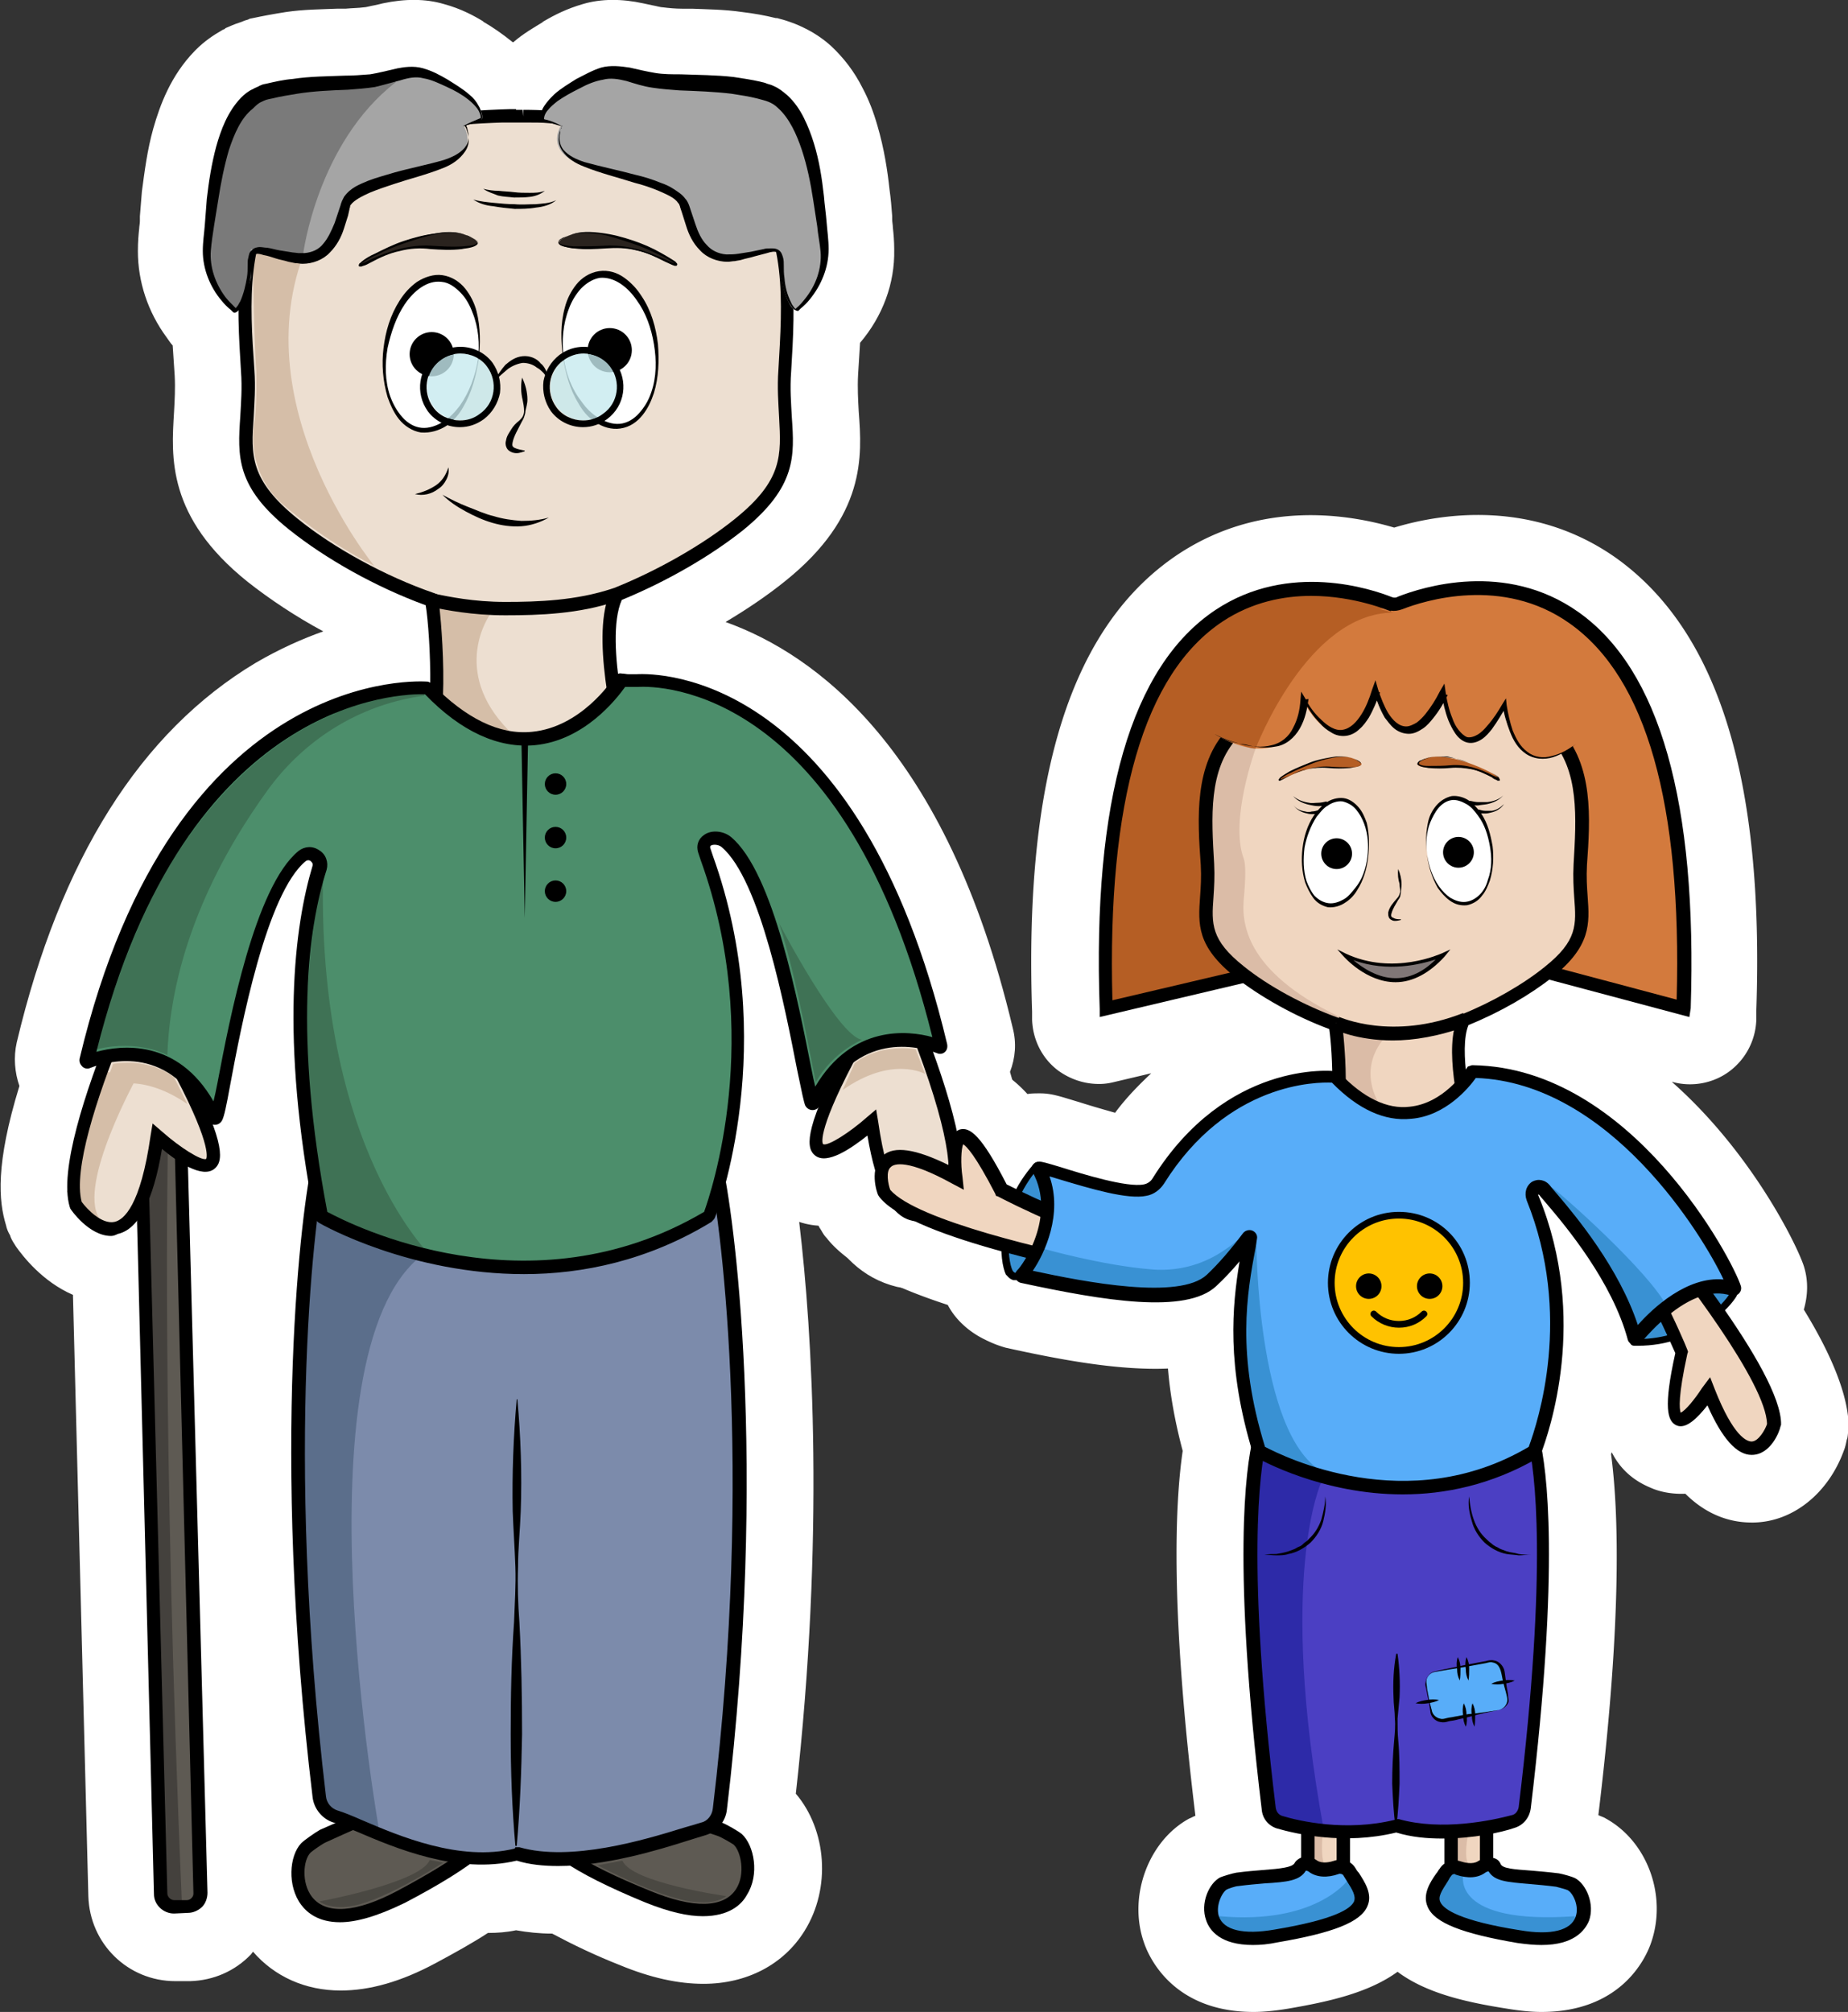<?xml version="1.0" encoding="UTF-8"?> <svg xmlns="http://www.w3.org/2000/svg" viewBox="0 0 276.1 300.5" style="enable-background:new 0 0 276.1 300.5" xml:space="preserve"><rect x="0" y="0" width="276.1" height="300.5" fill="#333333" stroke="none"/><style>.st0{fill:#fff}.st1{fill:#5e5a53}.st3{fill:#eddfd1}.st4{fill:#d5bea8}.st5{fill:#e7d4bf}.st6{fill:#2a231e}.st7{fill:#4a4842}.st11{fill:#3f7255}.st15{fill:#a5a5a5}.st17{opacity:.8;fill:#c7eaef}.st18{fill:#f0d6c0}.st19{fill:#dbbca7}.st20{fill:#58adf9}.st21{fill:#3991d3}.st25{fill:#d37a3d}.st26{fill:#b55e24}.st28{fill:#d599d5}</style><g id="Illu"><path class="st0" d="M269.5 195.6c.6-2.1.7-4.3 0-6.5-1-3.1-7.8-17-19.7-27.5h.1c2.9.8 6.1.2 8.5-1.6a10 10 0 0 0 4-7.7V151c1.2-34.7-5.7-56.8-21-67.7-12.5-8.8-26.2-6.6-33.1-4.5-6.8-2-19.9-4.2-32.3 4-15.9 10.6-23 32.9-21.8 68.3v1.2c.1 3 1.5 5.8 3.9 7.6 1.8 1.3 3.9 2 6.1 2 .8 0 1.5-.1 2.3-.3l5.5-1.3c-1.8 1.7-3.7 3.6-5.4 5.9-1.4-.4-3.2-.9-5.4-1.6-2.7-.8-4-1.3-5.8-1.3-.7 0-1.3 0-1.9.1-3.2-3.5-7.4-6-13.1-4.3-1.2.4-3 1.1-4.6 2.7-4.1-.4-7.7.7-10.5 3.2-4.5 3.9-5.9 10.5-3.5 16.9.2.5.4.9.6 1.4l.2.3c.3.5.5.9.9 1.3 3.2 4.1 10.1 7.4 18.1 10 1.2 2.3 3.3 4.1 5.6 5.2 1 .5 2 .9 3.1 1.2 8.6 1.9 17 3.4 24.2 3.1.3 3.7 1 7.8 2.2 12.3-1.2 8.2-1.8 24.2 1.9 54.5-.3.1-.6.3-.9.4-6.1 3.3-9.2 11.6-6.8 18.5.8 2.4 4.5 10.4 16.4 10.4 1.6 0 3.4-.2 5.2-.5 5.8-1 11.9-2.3 16.3-5.5 4.4 3.3 10.6 4.6 16.3 5.5 1.8.3 3.6.5 5.2.5 11.9 0 15.6-8 16.4-10.4 2.4-7-.6-15.1-6.8-18.5-.3-.2-.7-.3-1.1-.5 3.6-29.6 3-45.7 1.9-53.9 0-.1.1-.2.1-.3 1.1 2.2 2.9 4.1 5.8 5.3 1.1.5 2.9 1 5.2.9 2.4 2.4 5.7 4.3 9.9 4.3h.3c5.9-.1 11.2-4.4 13.5-10.8.2-.5.3-1 .4-1.5l.1-.3c.1-.5.1-1 .2-1.6 0-4.8-2.7-11.1-6.7-17.6z"></path><path id="weiße_Konutr" class="st0" d="M150.9 160.1c.8-2.1 1-4.3.4-6.6-9.9-41.7-29.5-55.8-42.9-60.6 3.2-1.9 6.3-4 8.9-6.1 12.1-9.7 11.5-18.7 11-25.3-.1-1.8-.2-3.6-.1-5.5.1-1.5.2-3.1.3-4.8 3.4-4 5.2-8.9 5.1-13.9v-.1c0-1.2-.1-2.3-.2-3.2 0-.4-.1-.8-.1-1.2v-.5c-.1-1.3-.2-2.6-.4-4-.3-2.8-.8-6.1-1.8-9.5-.6-2.1-1.3-3.9-2.2-5.6-1.3-2.6-2.9-4.6-4.7-6.3-1.2-1.1-2.7-2.1-4.2-2.8-.8-.4-1.6-.7-2.5-1-.6-.2-1.1-.3-1.4-.4h-.2c-1.6-.4-3.3-.7-5-.9-2.7-.4-5.3-.4-7.5-.5h-1.5c-1 0-2-.1-2.8-.2-.4 0-1-.2-1.6-.3-.5-.1-.9-.2-1.4-.3-3.2-.7-6.3-.7-9 .1-2.4.7-4.2 1.6-5.9 2.6 0 0-.1 0-.1.1-1.3.8-2.9 1.7-4.4 3h-.1C75 5 73.5 4 72.3 3.3c0 0-.1 0-.1-.1-1.3-.8-3.3-1.9-5.9-2.6-2.7-.8-5.8-.8-9.1-.1-.4.1-.8.2-1.3.3-.6.1-1.2.3-1.6.3-.7.1-1.6.1-2.7.2h-1.3c-2.3.1-4.9.1-7.6.5-1.9.3-3.5.6-4.9.9l-.5.1c-.3.2-.6.2-.8.3l-.5.2c-1 .3-1.8.7-2.3.9l-.1.1c-.1.1-.3.1-.4.2-1.4.8-2.7 1.7-3.9 2.9l-.2.2c-3.6 3.7-5.2 8.1-6.2 11.6-.9 3.2-1.3 6.4-1.7 9.4-.1 1.2-.2 2.5-.3 3.7v.7c0 .4-.1.8-.1 1.1-.1.9-.2 2-.2 3.4 0 4.6 1.5 9.1 4.3 12.9.3.4.6.9.9 1.2.1 1.6.2 3.1.3 4.5.1 1.9 0 3.7-.1 5.5-.4 6.6-1.1 15.6 11 25.3 3.3 2.6 7.2 5.2 11.3 7.4-3.1 1.1-6.5 2.6-10.1 4.7C21 109.3 9 128.3 2.5 155.7c-.5 2.2-.3 4.5.4 6.5-3.6 11.7-3.1 17.2-2 20.8.1.5.3 1 .6 1.5l.1.3c.2.5.5.9.8 1.4 1 1.4 3.9 5.2 8.5 7.2l2.3 89.8c.2 7.1 5.9 12.7 13 12.7H28.4c3.5-.1 6.7-1.5 9.1-4 .1-.1.2-.3.3-.4 3.2 3.7 7.8 5.8 13.1 5.8 4.3 0 9-1.3 14.2-4.1 2.8-1.5 5.5-3 7.8-4.5 1.4 0 2.8-.1 4.2-.4 1.7.3 3.5.5 5.4.5 3 1.6 6.3 3.2 10.1 4.7 4.6 1.9 8.7 2.8 12.5 2.8 6.5 0 12-2.9 15.1-7.9 4-6.4 3.3-15.1-1.3-20.5 4.3-38.2 2.5-68.8.5-85.4 1.2.4 2.4.6 3.9.6 2.1 4.1 5.4 7.8 10.7 9.1 1.1.2 2.1.4 3.2.4 8 0 13-6.4 14.4-8.4l.1-.1c.6-.9 1.1-1.9 1.4-2.9v-.1c.8-3.8 1.3-9.3-2.2-21z"></path><path class="st1" d="M28 284.8h-1.9c-1.1 0-2-.8-2.1-1.9l-2.8-111.5c0-1.1.8-2 1.9-2.1H25c1.1 0 2 .8 2.1 1.9L30 282.7c0 1.1-.9 2-2 2.1z"></path><path d="M25.1 170.3s-1 43 2.1 114.5l-2.2.2-1.7-9.3-2.1-97.7 2-7.7h1.9z" style="fill:#44413d"></path><path d="M26 285.8c-1.6 0-3-1.3-3-2.9l-2.8-111.5c0-1.7 1.3-3 2.9-3.1H25c.8 0 1.6.3 2.1.8.6.6.9 1.3.9 2.1l3 111.5c0 .8-.3 1.6-.8 2.1s-1.3.9-2.1.9l-2.1.1c.1 0 .1 0 0 0zm-.9-115.5h-2c-.6 0-1 .5-1 1L25 282.8c0 .5.5 1 1 1h1.9c.3 0 .5-.1.7-.3.2-.2.3-.4.3-.7l-2.8-111.5c0-.3-.1-.5-.3-.7-.2-.2-.4-.3-.7-.3z"></path><path class="st3" d="M126.6 130.5s18.8 36.9 15.8 47.4c0 0-8.8 12.9-12.2-10.2 0 0-16.1 14.4-3.6-9.3 0 0-3.8-22.8-8.4-27.2-4.6-4.5 8.4-.7 8.4-.7z"></path><path d="M137.1 182.4c-.3 0-.6 0-.9-.1-3.1-.7-5.3-4.9-6.6-12.7-2.4 1.9-6 4.4-7.8 3-1.3-1-1.8-3.5 3.8-14.4-1.1-6.5-4.5-22.9-8-26.3-.5-.5-1.8-1.7-1.1-2.9.3-.5 1.2-2.1 10.4.6l.4.1.2.4c.8 1.5 19 37.3 15.9 48.1v.2l-.1.1c-.2.1-2.9 3.9-6.2 3.9zm-6.2-16.7.3 1.8c1.5 10.5 4 12.5 5.4 12.9 1.9.4 4.1-1.9 4.9-3 .8-2.9.1-10-6.8-26.8-3.8-9.2-7.9-17.4-8.8-19.3-3.1-.9-6.1-1.4-7.4-1.4.1.1.2.3.4.4 4.8 4.6 8.5 26.8 8.7 27.8l.1.3-.2.3c-5.6 10.7-4.6 12.2-4.5 12.2.7.3 3.9-1.7 6.6-4.1l1.3-1.1z"></path><path class="st3" d="M27.1 132.6S8.3 169.5 11.3 180c0 0 8.8 12.9 12.2-10.2 0 0 16.1 14.4 3.6-9.3 0 0 3.8-22.8 8.4-27.2 4.6-4.5-8.4-.7-8.4-.7z"></path><path class="st4" d="M20.5 160.8s-8.9 16-5.7 21.1l-1.7-.1L10 178l4.5-18.1 6 .9z"></path><path d="M16.6 184.6c-3.3 0-6-3.9-6.1-4.1l-.1-.3c-3.1-10.7 15.1-46.6 15.9-48.1l.2-.4.4-.1c9.2-2.7 10.1-1.1 10.4-.6.7 1.2-.6 2.5-1.1 2.9-3.5 3.4-6.9 19.8-8 26.3 5.7 10.9 5.1 13.4 3.8 14.4-1.8 1.4-5.4-1-7.8-3-1.3 7.8-3.5 12-6.6 12.7-.4.2-.7.3-1 .3zm-4.4-5.1c.8 1.1 3 3.4 4.9 3 1.4-.3 3.9-2.4 5.4-12.9l.3-1.8 1.4 1.2c2.7 2.4 5.9 4.4 6.6 4.1 0 0 1.1-1.5-4.5-12.2l-.2-.3.1-.3c.2-.9 3.9-23.2 8.7-27.8l.4-.4c-1.3-.1-4.3.5-7.4 1.4-2.1 3.9-18.2 36.4-15.7 46z"></path><g id="Beine_1_"><path class="st5" d="M96.1 259v11.6s-3.3 8.8-7.7 2v-17.4l7.7-1.8v3.4"></path><path d="M91.8 276.5c-1.6 0-3.1-1.1-4.4-3.2l-.2-.3v-18.8l10.2-2.4v5h-2.6V255l-5.1 1.2v16c.8 1.2 1.6 1.8 2.2 1.7 1.1-.1 2.3-2.1 2.9-3.6V259h2.6v11.8l-.1.2c-.2.5-2 5.1-5.1 5.4-.2.1-.3.1-.4.1z"></path><g><path class="st5" d="M57.6 259.2v11.6s3.3 8.8 7.7 2v-17.4l-7.7-1.8v3.4"></path><path d="M61.9 276.7h-.4c-3.2-.4-4.9-4.9-5.1-5.4l-.1-.2v-11.8h2.6v11.3c.6 1.4 1.8 3.4 2.9 3.6.6.1 1.4-.5 2.2-1.7v-16l-5.1-1.2v1.8h-2.6v-5l10.2 2.4v18.8l-.2.3c-1.4 2-2.9 3.1-4.4 3.1z"></path></g></g><path class="st3" d="M117.2 55.3c.6-10 1.3-20.9-5.4-28.2-4.6-4.9-13.1-8.6-28.6-9.6 0 0-2.1-.2-5-.2h-2.1c-18.8.5-28.6 4.4-33.7 9.9-6.7 7.3-6 18.2-5.4 28.2.6 10.2-3.5 14.7 6.8 23C49.2 82.8 57 87 64.4 89.7c.5 2.3 2.3 21.6-1.8 24.4 0 0 17.2 14.4 31-1.2 0 0-4.9-17.6-1.5-24.1 6.7-2.7 13.4-6.5 18.3-10.4 10.3-8.4 6.1-12.9 6.8-23.1z"></path><path class="st4" d="M37.7 34.1s.2 16.7.6 21.3c0 0 .1 4.5-.2 7.2 0 0-1.9 7.9 4.6 13.1 0 0 5.5 4.9 13.2 8.8 0 0-21.1-25.7-9.1-49.8 0 .1-5.5-1-9.1-.6zM73.2 91.8s-6 8.3 2.8 17.3l-1 1.2-8.8-4.1s-1.4-7.6-1.4-7.9c0-.3-.7-9.5-.7-9.5l9 2 .1 1z"></path><path d="M78.8 121c-9.2 0-16.7-6.2-16.8-6.3l-1-.8 1.1-.7c3.1-2.1 2.2-18.6 1.5-22.8-7.4-2.7-14.9-6.9-20.4-11.3-8-6.4-7.7-11-7.3-16.9.1-2 .3-4.2.1-6.8-.6-10-1.4-21.3 5.7-28.9 5.9-6.4 17.2-9.7 34.4-10.2h1v.1h1l.1 1v-1c2.9 0 5 .2 5.1.2l1.1.1c13.7 1.1 22.9 4.3 28.1 9.9 7 7.6 6.3 18.9 5.7 28.9-.2 2.6 0 4.8.1 6.8.4 5.8.7 10.4-7.3 16.9-4.9 3.9-11.5 7.7-18.1 10.4-2.8 6.3 1.7 22.8 1.8 23l.1.5-.4.4c-5.1 5.6-10.6 7.5-15.6 7.5zm-14.7-7.2c3.5 2.6 17 11 28.5-1.3-.8-3.1-4.5-18.1-1.3-24.3l.2-.3.3-.1c6.5-2.6 13.3-6.5 18-10.3 7.2-5.8 6.9-9.5 6.6-15.2-.1-2-.3-4.4-.1-7.1.6-10.1 1.3-20.5-5.1-27.4-5-5.3-14.1-8.4-27.9-9.3l-1.3-.1c-.9-.1-2.2-.1-3.8-.1h-3.1c-16.1.5-26.6 3.7-32 9.5-6.4 6.9-5.8 17.4-5.1 27.4.2 2.7 0 5-.1 7.1-.4 5.7-.6 9.4 6.6 15.2 5.3 4.3 13.1 8.6 20.4 11.1l.5.2.1.5c.2 1.4 2.2 19.3-1.4 24.5z"></path><g id="Augenbrauen_1_"><path class="st6" d="M85.2 35.1c-4.3 1.7.1 2.3 5.4 1.9 5.8-.5 9.8 3 10.5 2.6.9-.4-10.8-6.5-15.9-4.5z"></path><path d="M85.2 35.1c-.4.2-.7.3-1.1.5-.2.1-.3.2-.5.3-.1.1-.2.3-.1.4.6.4 1.4.4 2.2.5 1.6 0 3.1 0 4.7-.1 3.2-.2 6.3.8 9.1 2.1.4.2.7.3 1.1.5.1 0 .2 0 .3.1.1 0 .1-.1 0 .1l-.3-.3c-.6-.4-1.3-.8-2-1.1-1.4-.7-2.8-1.3-4.3-1.8s-3-1-4.5-1.3c-1.5-.2-3.1-.4-4.6.1zm0 0c1.5-.6 3.1-.5 4.7-.3s3.1.6 4.6 1.1c1.5.5 2.9 1.1 4.3 1.9.7.4 1.4.8 2 1.2.1.1.2.1.2.2l.1.1s.1.1.1.2c0 0-.1.1-.1.2H100.8c-.1 0-.2-.1-.3-.1-.4-.2-.7-.3-1.1-.5-1.4-.7-2.8-1.4-4.3-1.7-1.5-.4-3.1-.4-4.6-.3-1.6.1-3.1.2-4.7 0-.4 0-.8-.1-1.2-.2-.4-.1-.8-.2-1.1-.5-.2-.2 0-.5.1-.6.2-.1.3-.2.5-.3.4-.1.8-.3 1.1-.4z"></path><g><path class="st6" d="M69.6 35.1c4.3 1.7-.1 2.3-5.4 1.9-5.8-.5-9.8 3-10.5 2.6-.9-.4 10.8-6.5 15.9-4.5z"></path><path d="M69.6 35.1c.4.1.7.3 1.1.5.2.1.3.2.5.3.1.1.3.4.1.6-.3.3-.7.4-1.1.5-.4.1-.8.1-1.2.2-1.6.2-3.2.1-4.7 0-1.5-.2-3.1-.1-4.6.3-1.5.3-3 1-4.3 1.7-.4.2-.7.4-1.1.5-.1 0-.2.1-.3.1H53.7c-.1 0-.1-.1-.1-.2s.1-.2.1-.2c0-.1.1-.1.1-.1.1-.1.2-.1.2-.2.6-.5 1.3-.9 2-1.2 1.4-.7 2.8-1.4 4.3-1.9s3-.9 4.6-1.1c1.6-.3 3.2-.4 4.7.2zm0 0c-1.5-.5-3.1-.4-4.6-.1-1.5.3-3 .8-4.5 1.3s-2.9 1.1-4.3 1.8c-.7.3-1.4.7-2 1.1l-.3.3c-.1-.2 0 0 0-.1.1 0 .2 0 .3-.1.4-.1.7-.3 1.1-.5 2.8-1.3 5.9-2.3 9.1-2.1 1.6.1 3.1.2 4.7.1.7-.1 1.6 0 2.2-.5.1-.1.1-.3-.1-.4-.1-.1-.3-.2-.5-.3-.4-.2-.8-.3-1.1-.5z"></path></g></g><path class="st1" d="M94.9 267.4c.5 2.5 4.4 2.9 12.6 5.8.7.2 2.3 1.2 2.7 1.5 3 2.6 3.2 15.4-13.5 8.6-22.7-9.4-16.1-13.2-12.3-17 .8-.8 2-.9 2.9-.3 1.3.8 3.2 1.6 4.9.9 1-.4 2.5-.4 2.7.5z"></path><path class="st7" d="m93 277.9-3.7.7s10.3 5.5 15.2 5.5c0 0 2.4.3 4-.9 0 0-14.2-2-15.5-5.3z"></path><path d="M105 286.2c-2.2 0-5-.6-8.7-2.1-10.9-4.5-16.1-8.1-16.8-11.6-.5-2.6 1.5-4.5 3.3-6.2l.9-.9c1.1-1.1 2.8-1.3 4.1-.4 1.1.7 2.7 1.4 4.1.8.9-.3 2.1-.5 3 0 .5.3.9.7 1 1.3.3 1.2 2.2 1.9 6.5 3.3 1.6.5 3.3 1.1 5.4 1.8.8.3 2.5 1.3 3 1.7 1.9 1.7 2.7 6.1.8 9.1-.8 1.5-2.7 3.2-6.6 3.2zm-19-19.6c-.3 0-.7.1-.9.4l-.9.9c-1.5 1.5-3 2.8-2.7 4.4.5 2.7 5.7 6.1 15.6 10.1 6.5 2.7 11.1 2.6 12.9-.3 1.4-2.2.7-5.6-.4-6.6-.3-.2-1.8-1.1-2.4-1.3-2.1-.7-3.8-1.3-5.4-1.8-4.8-1.5-7.3-2.3-7.8-4.7-.2-.1-.8-.1-1.3.1-1.7.7-3.7.3-5.8-1-.4-.2-.6-.2-.9-.2z"></path><path class="st1" d="M60.2 267.3c-.3 2.5-4.1 3.3-12 6.9-.7.3-2.2 1.4-2.5 1.7-2.7 2.9-1.8 15.7 14.2 7.3 21.8-11.5 14.8-14.6 10.7-18.1-.8-.7-2-.7-2.9 0-1.2.9-3 1.9-4.8 1.4-1.1-.3-2.6-.1-2.7.8z"></path><path class="st7" d="m64.2 277.8 2 .4s-9.7 6.3-14.5 6.6c0 0-2.4.3-4-.8 0 0 15.2-2.8 16.5-6.2z"></path><path d="M50.8 287.1c-3.2 0-4.9-1.4-5.8-2.6-2.1-2.8-1.8-7.3 0-9.2.5-.5 2.1-1.6 2.8-2 2-.9 3.7-1.6 5.2-2.3 4.2-1.8 6-2.6 6.2-3.8.1-.6.4-1 .9-1.4.8-.6 2.1-.6 3-.3 1.4.4 2.9-.4 4-1.2 1.2-.9 3-.9 4.2.1.3.3.6.5 1 .8 1.9 1.5 4.1 3.2 3.8 5.9-.3 3.6-5.1 7.6-15.6 13.1-4.3 2.1-7.4 2.9-9.7 2.9zm10.4-19.6c-.3 2.4-2.7 3.4-7.4 5.4-1.5.6-3.2 1.4-5.2 2.3-.6.3-2 1.3-2.2 1.5-1.1 1.1-1.4 4.5.2 6.6 2.1 2.7 6.6 2.4 12.8-.9 9.4-5 14.3-8.8 14.6-11.5.1-1.6-1.4-2.8-3.1-4.1-.3-.3-.7-.5-1-.8-.5-.4-1.2-.4-1.7 0-1.4 1.1-3.5 2.2-5.7 1.5-.6-.2-1.1-.1-1.3 0z"></path><path id="Hose_2_" d="M77.1 276.9c-10.9 2.7-22.8-4.5-27-5.7-1.3-.4-2.2-1.5-2.4-2.9-6.3-51.9-1.7-87.9 0-94.7.4-1.7 1.9-2.8 3.5-2.6l25.7 2.8h.7l25.7-2.8c1.6-.2 3.1.9 3.5 2.6 1.6 6.8 7 44.8.8 96.6-.2 1.4-1.1 2.6-2.4 2.9-4.6 1.2-18.3 6.5-27.7 3.7h-.4z" style="fill:#7c8bab"></path><path d="m62.9 187.6-14.8-5.9-1.7 1.9-1.8 46.9 1.6 24.4 1.7 12.7 2.2 3.6 6.6 2.5c0 .1-12.7-71.1 6.2-86.1z" style="fill:#5b6e8b"></path><path d="M83.4 278.7c-2.2 0-4.3-.2-6.2-.8-8.8 2.1-18.2-1.9-23.8-4.3-1.5-.6-2.8-1.2-3.6-1.4-1.6-.5-2.9-2-3.1-3.8-6.3-52.5-1.6-88.3 0-95.1.5-2.2 2.5-3.6 4.6-3.4l25.7 2.8h.5l25.7-2.8c2.1-.2 4.1 1.2 4.6 3.4 1.8 7.3 7 45.2.8 97-.2 1.8-1.5 3.3-3.2 3.8-.7.2-1.6.5-2.6.8-4.7 1.5-12.4 3.8-19.4 3.8zm-6.4-2.8h.6c7.7 2.2 18.7-1.1 24.5-2.9 1.1-.3 2-.6 2.7-.8.9-.2 1.6-1.1 1.7-2.1 6.2-51.5 1-89.1-.7-96.3-.3-1.2-1.3-2-2.4-1.9l-25.7 2.8h-.9L51.1 172c-1.1-.1-2.1.7-2.4 1.9-1.6 6.7-6.2 42.2 0 94.4.1 1 .8 1.8 1.7 2.1 1 .3 2.2.8 3.8 1.5 5.4 2.3 14.5 6.2 22.7 4.2l.1-.2z"></path><g><path d="m105.7 128.2-.4-1.2c-.5-1.7 2-2.3 3.3-1.2 7.9 6.6 11.8 36.9 12.7 38.9.1.1.3.1.3 0 5.9-12.4 16.4-9.2 18.7-8.3.2.1.3 0 .2-.2-12.7-53.5-40.7-54.7-45.4-54.5h-1.3c-.3 0-.6-.1-.9-.1-.1 0-.1 0-.2.1-1 1.5-12.4 18-28.9 1.1 0 0-.1 0-.1-.1-1.4-.2-37.2-1.6-50.8 55.5 0 .2.1.3.2.2 2.3-.9 12.9-4 18.7 8.3.1.1.3.2.3 0 .9-2 4.9-32.5 12.8-39 1.2-1 3 .2 2.5 1.7-2.7 8.8-4.9 25.1.3 52 0 .1 0 .1.1.1 1.5.9 30 16.7 57.9 0 0 0 .1 0 .1-.1.8-1.1 9.9-25.6-.1-53.2" style="fill:#4c8e6b"></path><path class="st11" d="M48.3 129.2s-6 28.9-.1 51.3l6.3 4.2 10.5 3.5c-.1 0-18-16.3-16.7-59zM116.4 137.9s8.8 16.9 12.4 17.4c0 0-4.3 1.7-6.9 6.3-.1.1-2.8-15.6-5.5-23.7zM63.4 103.7s-9.5.2-10 .7c.7-.7-3.6 2.3-3.6 2.3-18.1 7.4-27.2 27.6-27.2 27.6-5.7 11.7-8.1 22.4-8.1 22.4 6.3-1.5 10.5.9 10.5.9.6-16.5 8.4-30.5 15-39.6 5-6.9 12.3-11.8 20.6-13.6 1.8-.4 2.8-.5 2.8-.5v-.2z"></path><path class="st4" d="M26 160.9s-3.3-2.9-9.1-2c0 0-1.2 3.2-1.3 3.7 0 0 4.8-2.9 12.4 2.3l-2-4zM127.7 158.8s3.2-2.9 9.1-2.1c0 0 1.2 3.2 1.4 3.7 0 0-4.9-2.8-12.3 2.4l1.8-4z"></path><path d="M78.3 190.3c-16.9 0-29.9-7.2-30.7-7.7-.3-.2-.5-.5-.6-.8-5.2-27-3-43.5-.3-52.5.1-.4-.2-.6-.3-.7-.1-.1-.4-.2-.7 0-5.9 4.8-9.7 24.8-11.3 33.4-.6 3.3-.9 4.7-1.2 5.3-.2.4-.6.7-1.1.7-.5 0-.9-.3-1.1-.7-5.4-11.4-14.7-8.9-17.5-7.8-.4.2-.9.1-1.2-.2-.3-.3-.5-.7-.4-1.2 14.1-59.3 51.5-56.3 51.9-56.3.3 0 .5.2.7.3 5.1 5.2 10.1 7.7 15 7.2 7.2-.7 11.8-7.4 12.3-8.2.2-.4.7-.6 1.1-.5.4 0 .7.1 1 .1h1.2c3.4-.2 33.2-.1 46.4 55.2.1.5 0 .9-.3 1.2-.3.3-.8.4-1.2.2-2.7-1-12.1-3.5-17.5 7.8-.2.4-.6.7-1.1.7-.5 0-.9-.3-1.1-.7-.2-.5-.5-1.9-1.2-5.3-1.8-9.2-5.5-28.4-11.3-33.3-.5-.4-1.3-.4-1.6-.2-.1.1-.1.1-.1.3l.4 1.2c10.1 28.1.7 53.1.3 54.1-.1.2-.3.4-.5.6-9.5 5.8-19.3 7.8-28 7.8zM48.9 181c3.5 1.9 30.2 15.4 56.3 0 1-2.8 9-26.2-.5-52.5l-.4-1.2c-.3-1 0-2 .9-2.6 1.1-.8 2.9-.6 4 .3 6.4 5.3 10.1 25 12 34.5.2 1 .4 2 .6 2.8 5.5-9.3 13.9-8.4 17.5-7.4-13-52.4-40.8-52.5-44-52.3h-1.9c-1.3 1.8-6.1 8-13.5 8.7-5.4.5-11-2-16.4-7.6-3.2-.1-35.8.1-49.1 53.4 3.7-1 12.1-2 17.5 7.4.2-.8.4-1.8.6-2.8 1.8-9.5 5.6-29.3 12.1-34.6.9-.7 2.1-.8 3.1-.1 1 .6 1.4 1.8 1.1 2.9-2.8 8.7-4.9 24.7.1 51.1zm-.3-.2zM13 157.5zm126.6-1.2zm-46-54.2s0 .1 0 0c0 .1 0 0 0 0z"></path></g><g id="Augen_1_"><ellipse transform="rotate(-82.201 64.497 52.886)" class="st0" cx="64.5" cy="52.9" rx="11.4" ry="7"></ellipse><path d="M71.5 53.8c-.4 2.4-1 4.8-2.3 7-.6 1.1-1.5 2.1-2.5 2.8-1.1.7-2.4 1.1-3.8 1-1.3-.2-2.5-1-3.3-2-.8-1-1.3-2.2-1.7-3.3-.7-2.4-.9-4.9-.6-7.3.3-2.5 1-4.9 2.4-7.1.7-1.1 1.5-2 2.6-2.8 1.1-.7 2.5-1.2 3.8-1 1.4.2 2.6 1 3.4 2 .8 1 1.4 2.2 1.7 3.4.6 2.4.6 4.9.3 7.3zm-.1 0c.3-2.4.1-4.9-.8-7.1-.4-1.1-1-2.2-1.8-3-.8-.8-1.7-1.5-2.8-1.6-2.2-.3-4.2 1.4-5.5 3.3-1.3 1.9-2.1 4.3-2.6 6.6-.4 2.4-.4 4.9.4 7.2.4 1.1 1 2.2 1.8 3.1.8.9 1.8 1.5 2.9 1.6 1.1.1 2.2-.3 3.2-.9 1-.6 1.8-1.5 2.5-2.4 1.4-2 2.3-4.4 2.7-6.8z"></path><g><ellipse transform="rotate(-7.799 91.047 52.336)" class="st0" cx="91.1" cy="52.3" rx="7" ry="11.4"></ellipse><path d="M84.2 53.3c.3 2.4 1.2 4.8 2.7 6.7.7 1 1.5 1.8 2.5 2.4 1 .6 2.1 1 3.2.9 1.1-.1 2.1-.7 2.9-1.6.8-.9 1.4-1.9 1.8-3.1.8-2.3.8-4.8.4-7.2-.4-2.4-1.2-4.7-2.6-6.6-1.3-1.9-3.3-3.5-5.5-3.3-1.1.2-2 .8-2.8 1.6-.8.9-1.4 1.9-1.8 3-.9 2.3-1.1 4.8-.8 7.2zm-.1 0c-.3-2.4-.4-4.9.3-7.4.3-1.2.9-2.4 1.7-3.4.8-1 2-1.8 3.4-2 1.4-.2 2.7.2 3.8 1 1.1.8 1.9 1.7 2.6 2.8 1.4 2.1 2.1 4.6 2.4 7.1.2 2.5.1 5-.6 7.3-.4 1.2-.9 2.3-1.7 3.3-.8 1-1.9 1.8-3.3 2-1.3.2-2.7-.2-3.8-1-1.1-.7-1.9-1.7-2.5-2.8-1.3-2.1-1.9-4.5-2.3-6.9z"></path></g></g><g id="Pupillen_1_"><circle id="rechts_1_" cx="64.5" cy="52.9" r="3.3"></circle><circle id="links_1_" cx="91.1" cy="52.3" r="3.3"></circle></g><g id="Knöpfe_1_"><circle cx="83" cy="117.1" r="1.6"></circle><circle cx="83" cy="125.1" r="1.6"></circle><circle cx="83" cy="133.1" r="1.6"></circle><path style="fill:#6c7846" d="M78.4 110.3v26.8"></path><path d="m78.9 110.3-.5 26.8-.5-26.8z"></path></g><g><path d="M75.5 91.9c-5 0-8.9-.8-10.9-1.2-.3-.1-.6-.1-.8-.2l.4-2c.2 0 .5.1.8.2 2 .4 5.7 1.2 10.5 1.2 4.9 0 10.6-.2 16-2l.6 1.9c-5.6 1.9-11.5 2.1-16.6 2.1z"></path></g><g><path id="Nase_1_" d="M78 56.4c.5 1 .8 2.2.8 3.3 0 .6-.2 1.2-.3 1.7 0 .3-.1.6-.2.9-.1.3-.3.6-.4.8-.5 1-1.1 2-1.3 2.9-.1.5-.1.7.3.9.4.2 1 .3 1.5.4v.1c-.6.2-1.1.4-1.8.2-.3-.1-.7-.3-.9-.7-.2-.4-.2-.8-.1-1.1.1-.7.5-1.2.8-1.7.3-.5.7-.9 1.2-1.3.2-.2.4-.4.5-.6.1-.2.2-.5.2-.8 0-.6-.1-1.1-.2-1.6-.3-1.2-.3-2.3-.1-3.4z"></path></g><g><path style="fill:#67513b" d="m77.3 209-.2 66.7"></path><path d="M77.3 209c.5 5.6.7 11.1.5 16.7-.1 2.8-.4 5.6-.4 8.3-.1 2.8 0 5.6.2 8.3.3 5.6.4 11.1.4 16.7-.1 5.6-.3 11.1-.8 16.7H77c-.5-5.6-.7-11.1-.7-16.7s.1-11.1.5-16.7c.1-2.8.3-5.6.2-8.3-.1-2.8-.3-5.6-.4-8.3-.1-5.6.1-11.1.6-16.7h.1z"></path></g><g><path class="st15" d="M69.3 18.8s2.6 4-3.6 6-13.3 3-14.2 6-2 8.6-7.2 7.8-7-2.8-7 1.2-1.7 6.9-2.2 6.4c-.5-.4-4.8-3.8-4-10.1.8-6.3 1.5-20.6 8.7-22.4s12.6-.9 17-1.9 5.3-2 10.7 1 4.5 5 4.5 5l-2.7 1z"></path><path d="M45.3 37.9s2.1-16.5 13.8-25.6l.3-2.1-5.5 2.5-7.1-.3-6.9 1.2-3.7 2.6-3.9 9.9-1.1 10-.2 4.1s2.4 6.9 4.2 5.8c1.3-.8 2.3-4.5 2.3-4.5v-4.3l7.8.7z" style="fill:#7a7a7a"></path><path d="m69.4 18.8.1.1c0 .1.1.1.1.2.1.1.1.3.2.5.1.3.2.7.2 1 .1.7-.1 1.4-.5 2-.8 1.2-2 2-3.3 2.5-2.5 1-5 1.6-7.4 2.4-1.2.4-2.4.8-3.6 1.3-1.1.5-2.3 1.1-2.8 1.8-.1.1-.1.2-.1.3 0 .1-.1.2-.1.4l-.2.9c-.2.6-.4 1.3-.6 1.9-.4 1.3-1.1 2.6-2.1 3.6-1 1.1-2.6 1.7-4.1 1.7-.4 0-.7-.1-1.1-.1l-1-.2c-.6-.2-1.3-.3-1.9-.5-.6-.2-1.2-.4-1.8-.5-.6-.2-1.2-.3-1.4 0-.3.2-.4.9-.4 1.5s-.1 1.3-.2 2c-.2 1.3-.5 2.6-1.1 3.8-.2.3-.3.6-.6.9-.2.1-.2.3-.6.4-.1 0-.2 0-.3-.1l-.1-.1-.2-.2c-.5-.4-1-.9-1.4-1.4-1.7-2-2.8-4.7-2.8-7.4 0-1.4.2-2.6.3-3.9l.3-3.9c.3-2.6.7-5.2 1.4-7.8.7-2.5 1.7-5.2 3.7-7.3.5-.5 1.1-1 1.8-1.3.3-.2.7-.3 1-.5l.5-.2.5-.1c1.3-.3 2.6-.6 3.9-.7 2.6-.4 5.3-.4 7.8-.5 1.3 0 2.5-.1 3.8-.2 1.2-.2 2.4-.5 3.7-.8 1.3-.3 2.8-.5 4.2-.1 1.4.4 2.5 1 3.7 1.7 1.1.7 2.3 1.4 3.3 2.3.5.4 1 1 1.3 1.6.2.3.3.6.4 1 .1.4.2.7 0 1.2v.1h-.1l-2.4.7zm-.2 0c.8-.4 1.7-.8 2.7-1.2l-.1.1c.1-.4-.2-1.1-.5-1.5-.4-.5-.8-.9-1.3-1.3-1-.8-2.1-1.4-3.2-1.9s-2.3-1.1-3.5-1.3c-1.1-.3-2.2-.1-3.5.3-1.2.3-2.5.7-3.8 1-1.3.2-2.7.3-4 .4-2.6.1-5.1.2-7.6.6-1.2.2-2.5.4-3.7.7l-.5.1-.4.1c-.3.1-.5.2-.7.3-.5.2-.9.6-1.3 1-1.8 1.4-2.8 3.8-3.6 6.2-.7 2.4-1.2 4.9-1.6 7.5l-.6 3.7c-.2 1.3-.4 2.6-.5 3.8-.2 2.5.7 5 2.2 7 .4.5.8.9 1.3 1.4l.2.2s.1.1.1 0h-.1l.2-.2c.2-.2.3-.5.5-.8.5-1.1.8-2.4 1-3.6.1-.6.1-1.2.1-1.9 0-.3 0-.7.1-1 .1-.4.1-.8.5-1.1.3-.4.9-.5 1.2-.5.4 0 .7.1 1.1.1.7.1 1.3.3 1.9.4.6.1 1.2.2 1.9.3l.9.1h.9c1.1-.1 2.1-.5 2.8-1.4.7-.8 1.2-1.9 1.7-3.1l.6-1.8.3-.9c0-.1.1-.3.2-.6l.3-.6c1-1.4 2.4-1.9 3.6-2.4 1.3-.5 2.5-.8 3.8-1.2 2.5-.7 5.1-1.2 7.5-1.9 1.2-.4 2.3-.9 3.1-1.8.4-.5.6-1 .6-1.6 0-.3 0-.6-.1-.9 0-.2-.1-.3-.1-.5 0-.1-.1-.1-.1-.2v-.2c-.5.2-.5.1-.5.1z"></path></g><g><path class="st15" d="M83.8 18.8s-2.7 4 3.7 6 13.7 3 14.6 6c.9 3 2.1 8.6 7.4 7.8s7.2-2.8 7.2 1.2 1.7 6.9 2.2 6.4 4.9-3.8 4.1-10.1c-.8-6.3-1.5-20.6-8.9-22.4-7.4-1.9-12.9-.9-17.4-1.9-4.6-1-5.5-2-10.9 1s-4.6 5-4.6 5l2.6 1z"></path><path d="M83.9 18.8V19.1c0 .1-.1.1-.1.2-.1.1-.1.3-.1.5-.1.3-.1.6-.1.9 0 .6.2 1.2.6 1.7.8.9 1.9 1.4 3.1 1.8 2.5.7 5 1.2 7.6 1.9 1.3.3 2.6.7 3.8 1.2.6.2 1.3.5 1.9.9.6.4 1.3.8 1.8 1.5.3.3.5.8.6 1.1l.3.9.6 1.8c.4 1.2.9 2.3 1.7 3.1.7.8 1.7 1.3 2.9 1.4.6 0 1.2 0 1.8-.1.6-.1 1.3-.2 1.9-.3l1.9-.4c.3-.1.7-.1 1.1-.1.4 0 .8 0 1.2.3.4.3.5.8.6 1.1.1.4.1.7.1 1.1 0 .7 0 1.3.1 1.9.1 1.3.4 2.5 1 3.7.1.3.3.5.5.8l.2.2h-.1l.2-.2c.5-.4.9-.9 1.3-1.4 1.6-2 2.5-4.5 2.3-7-.1-1.2-.4-2.6-.5-3.8l-.6-3.9c-.4-2.6-.9-5.1-1.7-7.5-.8-2.4-1.9-4.8-3.6-6.3-.4-.4-.9-.7-1.4-.9-.5-.2-1-.3-1.7-.5-1.2-.3-2.5-.5-3.8-.7-2.5-.3-5.1-.4-7.8-.5-1.3-.1-2.7-.2-4-.4-1.4-.2-2.6-.6-3.9-1-1.2-.3-2.4-.5-3.5-.2-1.2.2-2.4.7-3.5 1.3-1.2.6-2.3 1.2-3.3 1.9-.5.4-1 .8-1.4 1.3-.4.4-.7 1.1-.6 1.5l-.2-.1c1 .1 2 .6 2.8 1zm-.2 0L81 18h-.1v-.1c-.2-.5-.1-.8 0-1.2.1-.4.3-.7.5-1 .4-.6.9-1.1 1.4-1.6 1-.9 2.2-1.6 3.3-2.3 1.2-.6 2.4-1.3 3.7-1.7 1.4-.4 3-.2 4.3 0 1.3.3 2.6.6 3.8.8 1.2.2 2.5.2 3.8.2 2.6.1 5.3.1 7.9.4 1.3.2 2.7.4 4 .7.3.1.6.1 1 .3.4.1.7.2 1.1.4.7.3 1.3.8 1.9 1.3 1.1 1 1.9 2.2 2.5 3.4.6 1.2 1.1 2.5 1.5 3.8.8 2.6 1.2 5.2 1.5 7.9.1 1.3.3 2.6.4 3.9.1 1.3.3 2.6.3 4 0 2.8-1.1 5.4-2.8 7.5-.4.5-.9 1-1.4 1.4l-.2.2-.1.1c-.1.1-.2 0-.3 0-.3-.1-.4-.3-.6-.4l-.6-.9c-.6-1.2-.9-2.5-1.1-3.9-.1-.7-.1-1.4-.2-2 0-.6-.2-1.3-.4-1.5-.3-.2-.9-.1-1.5.1l-1.9.5c-.6.2-1.3.3-1.9.5-.3.1-.6.1-1 .2-.4 0-.7.1-1.1.1-1.5 0-3.1-.6-4.1-1.7-1.1-1.1-1.7-2.4-2.1-3.7-.2-.6-.4-1.3-.6-1.9l-.3-.9c0-.2-.1-.2-.1-.3 0-.1-.1-.2-.2-.3-.5-.8-1.8-1.3-2.9-1.8-1.2-.5-2.4-.9-3.6-1.2-2.5-.8-5-1.4-7.5-2.4-1.3-.5-2.5-1.2-3.3-2.4-.4-.6-.6-1.3-.5-2 0-.4.1-.7.2-1 .1-.2.1-.3.2-.5 0-.1.1-.1.1-.2h-.3z"></path></g><path d="M66.1 73.9c1.3.7 2.5 1.3 3.8 1.8 1.3.5 2.6 1.1 3.9 1.4 1.3.4 2.7.6 4.1.7 1.4 0 2.7-.1 4.1-.5-1.2.7-2.7 1.2-4.1 1.3-1.5.1-2.9-.1-4.3-.5s-2.7-1-4-1.7c-1.3-.7-2.5-1.5-3.5-2.5z"></path><g><circle class="st17" cx="68.8" cy="57.8" r="5"></circle><path d="M68.8 52.8c1.5 0 3.1.7 4 2 1.6 2.2 1.2 5.4-1.1 7-.9.7-1.9 1-3 1-1.5 0-3.1-.7-4-2-1.6-2.2-1.2-5.4 1.1-7 .9-.7 2-1 3-1m0-1c-1.3 0-2.5.4-3.6 1.2-2.7 2-3.2 5.7-1.3 8.4 1.1 1.5 2.9 2.4 4.8 2.4 1.3 0 2.5-.4 3.6-1.2 1.3-1 2.1-2.4 2.4-3.9.2-1.6-.2-3.2-1.1-4.5-1.1-1.5-2.9-2.4-4.8-2.4z"></path><circle class="st17" cx="87.2" cy="57.8" r="5"></circle><path d="M87.2 52.8c1.5 0 3.1.7 4 2 1.6 2.2 1.2 5.4-1.1 7-.9.7-1.9 1-3 1-1.5 0-3.1-.7-4-2-1.6-2.2-1.2-5.4 1.1-7 1-.7 2-1 3-1m0-1c-1.3 0-2.5.4-3.6 1.2-1.3 1-2.1 2.4-2.4 3.9-.2 1.6.2 3.2 1.1 4.5 1.1 1.5 2.9 2.4 4.8 2.4 1.3 0 2.5-.4 3.6-1.2 2.7-2 3.2-5.7 1.3-8.4-1-1.5-2.9-2.4-4.8-2.4z"></path><path d="M74 56.8c.3-.8.9-1.6 1.5-2.3.7-.6 1.5-1.2 2.6-1.3 1-.1 2.1.3 2.7 1.1.4.3.6.7.8 1.1.2.4.4.8.5 1.3-.3-.3-.6-.6-.9-1-.3-.3-.6-.6-1-.8-.6-.5-1.4-.7-2.1-.7-.7.1-1.5.4-2.2.9-.6.5-1.3 1.1-1.9 1.7z"></path></g><path d="M62 73.8c1.2-.3 2.2-.7 3.1-1.3.9-.6 1.5-1.5 1.9-2.7.1.6 0 1.2-.3 1.8-.3.6-.7 1.1-1.2 1.4-1 .8-2.3 1.1-3.5.8zM70.7 29.8c1 .3 2.1.4 3.1.5 1 .1 2.1.2 3.1.2 1 .1 2.1 0 3.1 0 1-.1 2.1-.1 3.1-.6-.8.7-2 1-3 1.1-1.1.2-2.2.2-3.2.2-1.1-.1-2.1-.2-3.2-.4-1.1-.1-2.1-.4-3-1zM72.2 28.2c.8.2 1.5.3 2.3.3.8.1 1.5.1 2.3.2.8.1 1.5.1 2.3.1.8 0 1.5 0 2.3-.3-.6.5-1.4.8-2.2.9-.8.1-1.6.1-2.4.1-.8-.1-1.6-.1-2.4-.3-.7-.3-1.5-.5-2.2-1z"></path></g><g id="farbige_Flächen_x2B_schwarze_Konutr"><path class="st18" d="M222.2 270.7v8s-2.3 6.1-5.3 1.4V268l5.3-1.2v2.3"></path><path class="st19" d="M219.3 274.2s-.7 3.5.2 4.3l-2.5.1v-4.9l2.3.5z"></path><path d="M219.2 282.9c-1.1 0-2.2-.8-3.2-2.2l-.2-.2v-13.2l7.3-1.7v3.6h-2V268l-3.3.8v11c.5.7 1.1 1.1 1.4 1.1.7-.1 1.6-1.5 1.9-2.4v-7.8h2v8.2l-.1.2c-.1.4-1.4 3.6-3.6 3.8h-.2z"></path><path class="st18" d="M195.4 270.8v8s2.3 6.1 5.3 1.4v-12.1l-5.3-1.2v2.3"></path><path class="st19" d="M197.6 274.2s-.4 3.7.5 4.7c0 0-3.1-.2-3-1.2.1-1.1.1-4.7.1-4.7l2.4 1.2z"></path><path d="M198.4 283h-.3c-2.3-.3-3.5-3.5-3.6-3.8l-.1-.2v-8.2h2v7.8c.4 1 1.2 2.3 1.9 2.4.4 0 .9-.4 1.4-1.1v-11l-3.3-.8v1.1h-2v-3.6l7.3 1.7v13.2l-.2.2c-.9 1.6-2 2.3-3.1 2.3z"></path><path class="st20" d="M223.2 278.8c.8 1.6 3.4 1.3 9.4 1.9.5.1 1.7.4 2.1.6 2.4 1.3 4.6 9.9-7.8 7.9-16.9-2.8-13-6.4-11-9.6.4-.6 1.2-.9 1.9-.7 1 .3 2.4.6 3.5-.1.6-.4 1.6-.7 1.9 0z"></path><path class="st21" d="M218.6 280.2s-1.6 7.3 16.7 6v2.1s-8.7 4.4-21-3.5c.2 0 0-8 4.3-4.6z"></path><path d="M230.3 290.5c-1 0-2.2-.1-3.6-.3-8.2-1.4-12.4-3-13.4-5.4-.8-1.8.3-3.6 1.3-5 .2-.2.3-.5.5-.7.6-1 1.9-1.5 3.1-1.1.6.2 1.8.5 2.6 0 .6-.4 1.5-.7 2.3-.5.5.1.9.4 1.1.9.3.7 2 .8 4.7 1 1.1.1 2.4.2 4 .4.6.1 2 .5 2.4.7 1.7.9 3 3.9 2.1 6.4-.6 1.4-2.2 3.6-7.1 3.6zm-13-10.6c-.2 0-.4.1-.5.3-.2.2-.3.5-.5.8-.9 1.4-1.5 2.3-1.1 3.1.5 1.1 3 2.8 11.9 4.2 4.7.8 7.6 0 8.3-2 .6-1.6-.4-3.6-1.2-4-.2-.1-1.3-.4-1.7-.5-1.5-.2-2.8-.3-3.9-.4-3.4-.3-5.3-.4-6.2-1.9-.1 0-.4.1-.5.2-1.1.8-2.6.9-4.4.3-.1-.1-.2-.1-.2-.1z"></path><path class="st20" d="M194.3 278.8c-.8 1.6-3.4 1.3-9.4 1.9-.5.1-1.7.4-2.1.6-2.4 1.3-4.6 9.9 7.8 7.9 16.9-2.8 13-6.4 11-9.6-.4-.6-1.2-.9-1.9-.7-1 .3-2.4.6-3.5-.1-.5-.4-1.6-.7-1.9 0z"></path><path class="st21" d="M201.3 280.9s-4.8 6.6-19.1 5.3c0 0-3.7 4.7 9.9 3.3 0 0 11-1.7 11.2-5.8.3-4.1-2-2.8-2-2.8z"></path><path d="M187.2 290.5c-4.9 0-6.5-2.2-7-3.7-.9-2.5.4-5.5 2.1-6.4.5-.2 1.8-.6 2.4-.7 1.5-.2 2.8-.3 4-.4 2.7-.2 4.3-.4 4.7-1 .2-.4.6-.7 1.1-.9.8-.2 1.8.1 2.3.5.8.5 2 .2 2.6 0 1.2-.4 2.5.1 3.1 1.1.1.2.3.5.5.7.9 1.4 2.1 3.2 1.3 5-1 2.4-5.2 4-13.4 5.4-1.4.3-2.6.4-3.7.4zm7.9-11.1c-.9 1.5-2.8 1.7-6.2 1.9-1.1.1-2.4.2-3.9.4-.4 0-1.5.4-1.7.5-.7.4-1.7 2.4-1.2 4 .7 2.1 3.7 2.8 8.3 2 9-1.5 11.4-3.1 11.9-4.2.3-.8-.2-1.7-1.1-3.1-.2-.3-.3-.5-.5-.8-.1-.2-.5-.3-.7-.2-1.7.6-3.3.5-4.4-.3-.1-.1-.3-.2-.5-.2z"></path><path d="M208.6 272.7c-7.6 1.9-14.5.3-17.5-.6-.9-.3-1.5-1.1-1.6-2-4.3-36-2.5-50.3-1.3-55 .3-1.2 1.3-1.9 2.4-1.8l17.8 2h.5l17.8-2c1.1-.1 2.2.7 2.4 1.8 1.1 4.7 3 19-1.3 55-.1 1-.8 1.8-1.7 2-3.2.9-10.9 2.5-17.4.6h-.1z" style="fill:#4b3fc3"></path><path d="M197.4 221.4s-6.6 14 .4 52c0 0-7-.4-7.9-2-.9-1.6-5.6-48.1-2.1-54.1 0 0 9.1 4.1 9.6 4.1z" style="fill:#2d2aa8"></path><path d="M215.5 274.6c-2.3 0-4.6-.2-6.9-.9-7.8 1.9-15 .2-17.8-.6-1.3-.4-2.2-1.5-2.3-2.9-4.4-36.5-2.4-50.9-1.3-55.4.4-1.7 1.9-2.8 3.5-2.6l17.8 2h.2l17.8-2c1.6-.2 3.1.9 3.5 2.6 1.1 4.5 3.1 18.8-1.3 55.3-.2 1.4-1.1 2.5-2.4 2.9-2 .7-6.2 1.6-10.8 1.6zm-7-2.9h.5c6.4 1.8 13.9.2 16.9-.6.5-.1.9-.6 1-1.2 4.4-36.2 2.4-50.3 1.4-54.6-.2-.7-.7-1.1-1.4-1.1l-17.8 2h-.7l-17.8-2c-.6-.1-1.2.4-1.4 1.1-1 4.4-3 18.5 1.4 54.7.1.6.4 1 .9 1.2 2.6.8 9.6 2.4 16.9.6l.1-.1z"></path><path style="fill:#6f5037" d="m208.7 247-.1 25.9"></path><path d="M208.8 247c.3 2.2.4 4.3.3 6.5-.1 1.1-.2 2.2-.3 3.2 0 1.1 0 2.2.1 3.2.2 2.2.2 4.3.2 6.5-.1 2.2-.2 4.3-.5 6.5h-.1c-.3-2.2-.4-4.3-.5-6.5 0-2.2.1-4.3.3-6.5.1-1.1.2-2.2.1-3.2 0-1.1-.2-2.2-.2-3.2-.1-2.2 0-4.3.4-6.5h.2z"></path><path class="st25" d="M208.9 90.4s-45.8-21.2-42.9 60.2l27.8-6.6 32.5-.4 25.9 6.9c2.5-75.3-36.4-62.8-42.3-60.5-.5.2-1.1.2-1.6.1"></path><path class="st26" d="M207.5 90.8s-38.9 2.8-23 55l-4.3 1.1-14.9 3.8S159.8 98 189.2 89c-.1 0 11.6-3 18.3 1.8z"></path><path d="m252.4 151.9-27-7.2-32.3.4-28.8 6.8v-1.2c-1.1-31.2 4.7-51.2 17.3-59.6 11-7.3 23.4-3.1 26.4-1.9.3.1.6.1.9-.1 3.6-1.4 16-5.4 26.9 2.3 12.2 8.6 17.8 28.5 16.8 59.2l-.2 1.3zM195.9 89c-4.1 0-8.8.9-13.2 3.8-11.8 7.8-17.3 26.9-16.5 56.6l26.8-6.3 32.7-.4 24.8 6.6c.8-29.2-4.5-48.1-16-56.2-10-7.1-21.7-3.4-25-2.1-.6.2-1.1.3-1.7.2v.1c-.1 0-5.3-2.3-11.9-2.3z"></path><path class="st18" d="M236.2 129.1c.4-7 .9-14.5-3.8-19.6-3.2-3.4-9.1-6-19.9-6.7 0 0-1.5-.1-3.5-.2h-1.5c-13.1.4-19.9 3.1-23.4 6.9-4.7 5-4.2 12.6-3.7 19.6.5 7.1-2.4 10.2 4.7 16 3.8 3 9.2 6 14.4 7.8.4 1.6 1.6 15-1.2 16.9 0 0 12 10 21.6-.8 0 0-3.4-12.2-1.1-16.7 4.6-1.9 9.3-4.5 12.7-7.2 7.1-5.8 4.2-9 4.7-16z"></path><path class="st19" d="M187.6 111.8s-3.9 10.6-1.8 16.4c.5 1.3.1 5.1 0 6.4-.3 4.3 1.2 11.7 16.8 18.4l-.6 1.2s-19.4-7.4-21.7-14.8c0 0 .5-11.8.1-13.7-.4-2-.5-14 2.5-15 3-1.1 4.7 1.1 4.7 1.1z"></path><path class="st19" d="M206.9 155s-5 4.8.3 11.6c0 0-6.5-1.7-7.4-4.5-.2-.7-.4-9.2-.4-9.2l7.5 2.1z"></path><path d="M209.5 175c-6.5 0-11.8-4.4-11.9-4.4l-1-.8 1.1-.7c1.9-1.3 1.4-12 .9-15.4-5.1-1.9-10.3-4.8-14.1-7.8-5.7-4.6-5.5-7.8-5.2-12 .1-1.4.2-2.9.1-4.7-.5-7-1-15 4-20.3 4.2-4.5 12.1-6.9 24.1-7.2h1.6c2 0 3.5.1 3.5.2l.8.1c9.6.7 16.1 3 19.7 6.9 5 5.4 4.5 13.3 4 20.3-.1 1.8 0 3.3.1 4.7.3 4.1.5 7.4-5.2 12-3.4 2.7-7.9 5.3-12.6 7.2-1.5 3.6.4 12.5 1.3 15.7l.1.5-.4.4c-3.4 4-7.3 5.3-10.9 5.3zm-9.8-5.3c2.7 1.9 11.5 7.1 19-.9-.6-2.5-3.1-12.6-.8-16.9l.2-.3.3-.1c4.5-1.8 9.2-4.5 12.4-7.1 4.9-3.9 4.7-6.3 4.4-10.3-.1-1.4-.2-3.1-.1-5 .4-6.9.9-14.1-3.5-18.8-3.4-3.7-9.7-5.7-19.2-6.4l-1.2-.1c-.6 0-1.3-.1-2.2-.1h-2.3c-11 .4-18.1 2.5-21.8 6.5-4.4 4.7-3.9 11.9-3.5 18.8.1 1.9 0 3.5-.1 5-.3 4-.4 6.4 4.5 10.3 3.7 3 9.1 5.9 14.1 7.7l.5.2.1.5c0 .1 1.7 12.7-.8 17z"></path><path class="st25" d="M181.4 109.6s11.6 7.5 13.2-5.1c0 0 6 12.1 10.8-1.2 0 0 3.5 12.9 10.1.4 0 0 1.9 14.6 9.1 1.7 0 0 1.5 12.8 10.7 5.8 0 0-29.3-38.5-53.9-1.6z"></path><path class="st26" d="M187.6 111.8s7.7-20.3 20.6-20.3l-4-1-19.4 8.9-3.4 10.3c0-.1 5.3 2.3 6.2 2.1z"></path><path d="M181.4 109.6c1.3.7 2.7 1.2 4.2 1.6 1.4.3 2.9.5 4.4.1 1.4-.3 2.6-1.3 3.2-2.6.7-1.3 1-2.7 1.1-4.2l.1-1.2.6 1c.6 1.2 1.4 2.3 2.4 3.2.9.9 2.1 1.7 3.2 1.5 1.2-.2 2.1-1.2 2.8-2.3.7-1.1 1.2-2.4 1.6-3.7l.5-1.4.4 1.4c.4 1.2.9 2.5 1.5 3.5.7 1.1 1.6 2 2.7 2 .5 0 1.1-.3 1.6-.6.5-.4.9-.8 1.3-1.3.8-1 1.5-2.1 2.1-3.3l.7-1.2.2 1.4c.2 1.3.5 2.6 1 3.8.2.6.5 1.2.9 1.7s.8.9 1.3 1.1c.5.1 1.1-.1 1.6-.4.5-.3 1-.8 1.4-1.3.9-1 1.6-2.1 2.3-3.3l.5-.8.1 1c.2 1.3.5 2.6.9 3.8.5 1.2 1.1 2.4 2.2 3.2 1 .8 2.4 1 3.7.6 1.3-.3 2.5-1 3.6-1.8-1 .8-2.2 1.6-3.5 2-1.3.4-2.8.3-4-.5-1.2-.8-1.9-2-2.4-3.3-.5-1.3-.9-2.6-1.1-4l.6.1c-.7 1.2-1.4 2.4-2.2 3.5-.4.5-.9 1.1-1.5 1.5-.6.4-1.4.7-2.2.5-.8-.2-1.4-.8-1.8-1.4-.4-.6-.7-1.2-1-1.9-.5-1.3-.8-2.6-1-4l.9.2c-.6 1.2-1.3 2.4-2.2 3.5-.4.5-.9 1.1-1.5 1.5-.6.4-1.3.8-2.1.8s-1.6-.3-2.2-.8c-.6-.5-1-1.1-1.4-1.6-.7-1.2-1.2-2.5-1.6-3.8h.9c-.5 1.3-1 2.6-1.7 3.8-.4.6-.8 1.2-1.4 1.7-.5.5-1.2.9-2 1-.8.1-1.6-.1-2.2-.5-.7-.4-1.2-.8-1.7-1.4-1-1-1.8-2.2-2.4-3.5l.7-.1c-.2 1.5-.5 3-1.3 4.4-.8 1.4-2.1 2.5-3.6 2.7-1.5.3-3.1.1-4.5-.3-2-.2-3.4-.8-4.7-1.6z"></path><ellipse transform="rotate(-82.241 199.534 127.403)" class="st0" cx="199.5" cy="127.4" rx="7.9" ry="4.8"></ellipse><path d="M204.4 128.1c-.2 1.7-.7 3.4-1.6 4.8-.4.7-1 1.4-1.8 1.9-.7.5-1.7.8-2.6.7-.9-.2-1.7-.7-2.2-1.4-.5-.7-.9-1.5-1.2-2.3-.5-1.6-.6-3.4-.4-5.1.2-1.7.7-3.4 1.7-4.9.5-.7 1.1-1.4 1.8-1.9s1.7-.8 2.6-.7c.9.1 1.7.7 2.3 1.4.6.7.9 1.5 1.2 2.3.4 1.7.4 3.5.2 5.2zm-.1-.1c.2-1.7.1-3.4-.5-5-.3-.8-.7-1.5-1.2-2.1-.5-.6-1.2-1-2-1.2-.8-.1-1.6.2-2.2.6-.7.4-1.2 1.1-1.7 1.7-.9 1.4-1.5 3-1.8 4.6-.2 1.7-.2 3.4.3 5 .3.8.7 1.6 1.2 2.2.6.6 1.3 1 2.1 1.1.8.1 1.6-.2 2.3-.6.7-.4 1.2-1.1 1.7-1.7 1-1.2 1.6-2.9 1.8-4.6z"></path><ellipse transform="rotate(-7.834 218.063 127.04)" class="st0" cx="218" cy="127" rx="4.8" ry="7.9"></ellipse><path d="M213.2 127.7c.3 1.7.8 3.3 1.8 4.7.5.7 1.1 1.3 1.7 1.7.7.4 1.5.7 2.3.6.8-.1 1.5-.5 2.1-1.1.6-.6 1-1.4 1.2-2.2.6-1.6.6-3.3.3-5-.3-1.7-.8-3.3-1.8-4.6-.5-.7-1-1.3-1.7-1.7-.7-.4-1.5-.7-2.2-.6-.8.1-1.5.6-2 1.2s-.9 1.4-1.2 2.1c-.6 1.4-.7 3.2-.5 4.9zm0 0c-.2-1.7-.2-3.4.2-5.1.2-.8.6-1.6 1.2-2.3.6-.7 1.4-1.2 2.3-1.4.9-.1 1.9.2 2.6.7.7.5 1.3 1.2 1.8 1.9 1 1.5 1.4 3.2 1.7 4.9.2 1.7.1 3.4-.4 5.1-.3.8-.6 1.6-1.2 2.3-.5.7-1.3 1.2-2.2 1.4-.9.1-1.8-.1-2.6-.7-.7-.5-1.3-1.2-1.8-1.9-.9-1.6-1.4-3.3-1.6-4.9z"></path><circle id="rechts_2_" cx="199.7" cy="127.5" r="2.3"></circle><circle id="links_2_" cx="217.9" cy="127.3" r="2.3"></circle><path id="Nase_5_" class="st18" d="M208.9 129.8s.7 3.5 0 4.4-2.8 3.6.3 3.2"></path><path id="Nase_4_" d="M208.9 129.8c.3.7.5 1.5.5 2.3 0 .4-.1.8-.1 1.2 0 .2-.1.4-.1.6-.1.2-.2.4-.3.5-.4.7-.8 1.3-1 2-.1.3-.1.6.3.7.3.2.7.2 1.1.2v.1c-.4.1-.8.2-1.2.1-.2-.1-.5-.2-.6-.5-.1-.2-.1-.5-.1-.7.2-.9.8-1.5 1.3-2.1.3-.3.4-.6.5-1 0-.4-.1-.8-.1-1.2-.2-.6-.3-1.4-.2-2.2z"></path><g><path class="st26" d="M213 113.3c-3 1.2.1 1.6 3.7 1.3 4-.3 6.8 2 7.3 1.8.7-.3-7.4-4.5-11-3.1z"></path><path d="M213.1 113.3c-.3.1-.5.2-.7.3-.1.1-.2.1-.3.2-.1.1-.1.2-.1.3.4.3 1 .3 1.5.3 1.1 0 2.2 0 3.2-.1 2.2-.2 4.4.5 6.3 1.5.2.1.5.2.7.3.1 0 .1 0 .2.1h.1l-.2-.2c-.4-.3-.9-.6-1.4-.8-1-.5-2-.9-3-1.3-1-.3-2.1-.7-3.1-.9-1.1 0-2.2-.1-3.2.3zm-.1 0c1-.4 2.2-.3 3.2-.2 1.1.1 2.2.4 3.2.8s2 .8 3 1.3c.5.2 1 .5 1.4.9.1.1.2.1.3.4 0 0 0 .1-.1.1h-.2c-.1 0-.1 0-.2-.1-.3-.1-.5-.2-.7-.4-1-.5-2-1-3-1.2-1.1-.2-2.1-.3-3.2-.2-1.1.1-2.2.1-3.3 0-.5-.1-1.1-.1-1.6-.5-.1-.1 0-.3.1-.4.1-.1.2-.2.3-.2.3-.1.6-.3.8-.3z"></path></g><g><path class="st26" d="M202.2 113.3c3 1.2-.1 1.6-3.7 1.3-4-.3-6.8 2.1-7.3 1.8-.7-.3 7.4-4.5 11-3.1z"></path><path d="M202.2 113.3c.3.1.5.2.7.3.1.1.2.1.3.2.1.1.2.3.1.4-.5.4-1 .4-1.6.5-1.1.1-2.2.1-3.3 0-1.1-.1-2.2 0-3.2.2-1.1.2-2.1.7-3 1.2-.2.1-.5.3-.7.4-.1 0-.1 0-.2.1h-.2l-.1-.1c.1-.2.2-.3.3-.4.4-.3.9-.6 1.4-.9 1-.5 2-.9 3-1.3s2.1-.6 3.2-.8c1.1-.2 2.2-.2 3.3.2zm0 0c-1-.4-2.2-.3-3.2-.1-1.1.2-2.1.5-3.1.9s-2 .8-3 1.3c-.5.2-1 .5-1.4.8l-.2.2c0-.1 0 0 .1 0s.1 0 .2-.1c.2-.1.5-.2.7-.3 1.9-.9 4.1-1.6 6.3-1.5 1.1.1 2.2.1 3.2.1.5 0 1.1 0 1.5-.4.1-.1 0-.2-.1-.3-.1-.1-.2-.2-.3-.2-.2-.2-.5-.3-.7-.4z"></path></g><g><path class="st18" d="M199.6 152.8s8.1 3.9 19.3-.6"></path><path d="M208.1 155.4c-5.3 0-8.7-1.6-8.9-1.7l.9-1.8c.1 0 7.9 3.6 18.5-.6l.7 1.9c-4.3 1.6-8.1 2.2-11.2 2.2z"></path></g><path d="M219.6 119.6c.4.1.9.2 1.3.2h1.3c.9-.1 1.8-.4 2.4-1-.6.7-1.5 1.1-2.4 1.3-.5.1-.9.1-1.4.2-.5 0-.9 0-1.4-.1l.2-.6zM220.9 120.9c.3.1.7.2 1 .2h1c.7-.1 1.3-.5 1.8-1-.4.6-1 1-1.7 1.2-.4.1-.7.2-1.1.2-.4 0-.7 0-1.1-.1l.1-.5zM198.4 120.3c-.5.1-.9.1-1.4.1-.5 0-.9-.1-1.4-.2-.9-.2-1.8-.6-2.4-1.3.7.6 1.6.9 2.4 1 .4.1.9 0 1.3 0s.9-.1 1.3-.2l.2.6zM197.1 121.5c-.4.1-.7.1-1.1.1-.4 0-.7-.1-1.1-.2-.7-.2-1.3-.6-1.7-1.2.4.6 1.1.9 1.8 1 .3.1.7.1 1 0 .3 0 .7-.1 1-.2l.1.5z"></path><g><path id="Mund_1_" d="M200.9 142.5s7.3 8.6 14.6 0c.1 0-7.1 3.6-14.6 0z" style="fill:#807777"></path><path d="M208.5 146.7c-4.4 0-7.7-3.8-7.8-3.9l-.9-1 1.2.6c7.2 3.4 14.3 0 14.4 0l1.3-.6-.9 1.1c-2.2 2.4-4.7 3.8-7.3 3.8zm-6.3-3.3c1.3 1.1 3.6 2.7 6.3 2.7 2.1 0 4.1-.9 6-2.8-2.2.7-7.1 2-12.3.1z"></path></g><path d="M198 223.5c.2 1.2 0 2.5-.3 3.7-.3 1.2-1 2.3-1.9 3.2-.9.8-2.1 1.5-3.3 1.7-.6.2-1.2.2-1.8.2-.6 0-1.2-.1-1.8-.1.6-.1 1.2-.1 1.8-.1.6-.1 1.2-.2 1.8-.4l.8-.3c.3-.1.5-.3.8-.4.3-.1.5-.3.7-.5.2-.2.5-.3.7-.6.9-.8 1.5-1.8 1.9-2.9.3-1.1.6-2.3.6-3.5zM219.5 223.5c.1 1.2.3 2.4.7 3.5.4 1.1 1 2.1 1.9 2.9.2.2.4.4.7.6.2.2.5.4.7.5.3.1.5.3.8.4l.8.3c.6.2 1.2.2 1.8.4.6.1 1.2.1 1.8.1-.6 0-1.2.1-1.8.1-.6-.1-1.2-.1-1.8-.2-1.2-.2-2.4-.9-3.3-1.7-.9-.9-1.6-2-1.9-3.2-.4-1.3-.6-2.5-.4-3.7z"></path><g><path class="st20" d="m223.9 255.4-8 1.6c-.9.2-1.9-.4-2-1.4l-.8-3.9c-.2-.9.4-1.9 1.4-2l8-1.6c.9-.2 1.9.4 2 1.4l.8 3.9c.2.9-.4 1.8-1.4 2z"></path><path d="M223.9 255.4c-1.4.3-2.9.6-4.3 1-.7.2-1.4.3-2.1.5-.4.1-.7.1-1.1.2-.3.1-.7.2-1.2.1-.8-.1-1.5-.9-1.5-1.6-.1-.7-.2-1.4-.4-2.2l-.2-1.1c-.1-.4-.2-.7-.1-1.1.1-.8.7-1.5 1.5-1.6l4.3-.9 2.1-.4 1.1-.2c.3-.1.8-.2 1.2-.1.8.1 1.5.9 1.6 1.7.1.7.2 1.4.3 2.2l.2 1.1c0 .4.1.7.1 1.1-.1.5-.7 1.2-1.5 1.3zm0 0c.7-.1 1.3-.8 1.3-1.5 0-.3-.1-.7-.2-1.1l-.3-1.1c-.4-1.3-.3-3.2-1.7-3.4-.3-.1-.6 0-1 .1l-1.1.2-2.2.4-4.3.7c-.7.1-1.3.7-1.3 1.4 0 .3.1.7.1 1.1l.2 1.1c.1.7.3 1.4.5 2.1.1.7.7 1.2 1.3 1.3.3.1.6 0 1-.1s.7-.1 1.1-.2c.7-.1 1.4-.3 2.2-.4 1.5-.1 3-.4 4.4-.6z"></path></g><g><path class="st28" d="m218.1 251-.3-3.4"></path><path d="M218.1 251c-.3-.6-.4-1.1-.4-1.7-.1-.6-.1-1.2.1-1.8.3.6.4 1.1.4 1.7 0 .6 0 1.2-.1 1.8z"></path></g><g><path class="st28" d="m219.4 251-.4-3.4"></path><path d="M219.4 251c-.3-.6-.4-1.1-.4-1.7-.1-.6-.1-1.2.1-1.8.3.6.4 1.1.4 1.7 0 .6 0 1.2-.1 1.8z"></path></g><g><path class="st28" d="m222.8 251.5 3.5-.5"></path><path d="M222.8 251.5c.5-.3 1.1-.4 1.7-.5.6-.1 1.2-.1 1.8 0-.5.3-1.1.4-1.7.5-.6.1-1.2.1-1.8 0z"></path></g><g><path class="st28" d="m211.5 254.4 3.5-.5"></path><path d="M211.5 254.4c.5-.3 1.1-.4 1.7-.5.6-.1 1.2-.1 1.8 0-.5.3-1.1.4-1.7.5-.6.1-1.2.1-1.8 0z"></path></g><g><path class="st28" d="m219 257.9-.3-3.5"></path><path d="M219 257.9c-.3-.6-.4-1.1-.4-1.7-.1-.6-.1-1.2.1-1.8.3.6.4 1.1.4 1.7.1.6.1 1.2-.1 1.8z"></path></g><g><path class="st28" d="m220.3 257.9-.4-3.5"></path><path d="M220.3 257.9c-.3-.6-.4-1.1-.4-1.7-.1-.6-.1-1.2.1-1.8.3.6.4 1.1.4 1.7 0 .6 0 1.2-.1 1.8z"></path></g><g><path class="st21" d="M155.8 174.8c-.1-.4-.6-1.1-.9-.8-5.8 6.4-5.1 14.1-4.1 16 0 0 .6 1.1 1.8.4 1.1-.7 5.7-8.7 3.2-15.6z"></path><path d="M151.8 191.2h-.4c-.7-.2-1-.8-1.1-.8-1-2-1.8-9.9 4.2-16.6.2-.2.4-.3.7-.2.6.1 1 1.1 1 1.2 2.5 7-1.9 15.2-3.4 16.2-.4.1-.7.2-1 .2zm-.5-1.4s.2.3.4.3.4 0 .6-.2c1-.7 5.4-8.3 3-15 0-.1-.1-.3-.2-.4-5.5 6.4-4.6 13.8-3.8 15.3z"></path></g><g><path class="st18" d="M165.6 189.5s-28.7-5.3-33.4-11.3c0 0-3.8-10.3 10.7-2.4 0 0-1.8-14.9 6.8 1.9 0 0 14.5 7.5 18.9 6.9s-3 4.9-3 4.9z"></path><path d="m165.8 190.6-.4-.1c-1.2-.2-29.1-5.4-34-11.7l-.2-.3c-.2-.4-1.4-4 .7-5.9 1.7-1.5 4.9-1 9.8 1.4-.1-2.4.2-4.8 1.7-5.3 1.5-.4 3.2.8 7 8.2 4.2 2.1 14.8 7.1 18 6.6.5-.1 2-.3 2.4.8.2.5.7 1.8-4.7 5.8l-.3.5zM133 177.7c3.9 4.6 24.2 9.2 32.3 10.8 1.3-1 2.5-2 3.1-2.8-4.8.4-17.8-6.2-19.3-7l-.3-.1-.1-.3c-3-5.8-4.3-7.1-4.8-7.4-.3.7-.4 2.9-.1 4.9l.2 1.9-1.7-.9c-6.7-3.7-8.7-3-9.2-2.5-.8.6-.4 2.6-.1 3.4z"></path></g><g><path class="st21" d="M259.1 193.1c-1 1.8-6.2 7.5-14.8 7.3-.4 0-.1-.8 0-1.2 1.4-2.6 7.6-10.3 13.5-7.3.4.3 1.5.8 1.3 1.2z"></path><path d="M244.7 201h-.5c-.3 0-.5-.1-.6-.3-.3-.5.1-1.4.2-1.5 1.6-3.1 8.1-10.6 14.2-7.5l.1.1c.7.3 1.2.6 1.4 1.1.1.2 0 .4 0 .6-.8 1.5-5.9 7.5-14.8 7.5zm-.1-1h.1c8.1 0 12.9-5.3 13.8-6.9-.1-.1-.4-.3-.8-.5l-.2-.1c-5.4-2.7-11.4 4.3-12.8 7.1 0 .1-.1.3-.1.4z"></path></g><g><path class="st18" d="M246.6 182.9s18.7 22.3 18.5 30c0 0-3.6 10.4-9.8-5 0 0-8.1 12.6-4-5.8 0 0-6.4-15.1-10.2-17.4-3.7-2.3 5.5-1.8 5.5-1.8z"></path><path d="M261.7 217.3c-2.2 0-4.4-2.4-6.6-7.4-1.5 1.9-3.2 3.6-4.6 3-1.4-.6-2-2.7-.2-10.8-1.9-4.3-6.8-14.9-9.7-16.6-.4-.3-1.7-1-1.3-2.2.2-.5.6-1.8 7.3-1.5h.4l.3.3c.8.9 19 22.7 18.8 30.7l-.1.3c-.1.6-1.4 4.2-4.3 4.2.1 0 0 0 0 0zm-6.2-11.6.7 1.8c2.8 7.1 4.8 7.8 5.5 7.8 1 0 2-1.7 2.3-2.6-.1-6.1-12.7-22.5-18-28.9-1.6-.1-3.2 0-4.2.1 3.9 2.8 9.7 16.1 10.3 17.7l.1.3-.1.3c-1.4 6.4-1.2 8.2-1 8.8.7-.3 2.1-2 3.2-3.7l1.2-1.6z"></path></g><g><path class="st20" d="M220 160.1h-.1c-.6 1-8.8 12.9-20.4.8-.9-.1-15.8-1.3-26.4 15.6-.4.7-1.1 1.2-1.9 1.4-3.8.8-14.8-3.4-15.8-3.4-.1 0-.1.1-.1.2 3.8 6.8-1.3 14.7-2.5 15.8-.1.1-.1.2 0 .2 10.7 2.3 23.9 4.7 28.3.7 2.1-1.9 3.9-4.1 5.5-6.3.1-.1.2 0 .2.1-1.1 6.8-3.3 16.4 1.4 31.6 0 0 0 .1.1.1 1.1.6 21.2 11.8 41 0l.1-.1c.4-.9 7.6-18.6-.2-37.8-.6-1.4.9-2.3 1.8-1.1 1.9 2.4 10.6 11.8 13.3 21.9 0 .1.2.1.2.1 1.1-1.4 8-9.5 14.5-7.3.1 0 .2 0 .2-.1-.9-2.4-15.5-32-39.2-32.4z"></path><path class="st21" d="M155.9 186.5s8.7 2.5 16.2 3.1c3.7.3 7.3-.6 10.4-2.6.9-.6 1.8-1.2 2.4-1.8l-1.3 3.4s-2.7 3.9-4.9 4.1c-2.2.2-17 1-26.1-2.2 0 .1 3.8-3.3 3.3-4zM231.6 177.2c.1-.3 13.2 11.2 16.9 17l-2.5 4.1-1.8 1.5s-11.6-21.5-13.3-21.9c-1.8-.6.7-.7.7-.7zM187.7 185.3s0 28.6 9.7 34.4c0 0-7.2-1-9.2-2.8 0 0-2.8-12.5-2.9-15.9-.2-7 2.4-15.7 2.4-15.7z"></path><path d="M209.6 223.2c-12.1 0-21.3-5.2-21.9-5.5l-.2-.1-.2-.3-.1-.2c-4-13.1-3.1-22-2-28.7-1.2 1.4-2.3 2.6-3.5 3.7-4.5 4.2-16.7 2.2-29.2-.5-.4-.1-.7-.4-.8-.8-.1-.4 0-.8.3-1.1.7-.6 5.9-8 2.3-14.6-.2-.4-.2-.8 0-1.1.2-.3.6-.5 1-.5s1.1.2 3.1.8c3.5 1.1 10 3.1 12.5 2.6.5-.1 1-.4 1.3-.9 11-17.6 26.7-16.1 27.4-16h.2l.4.3c3.5 3.7 7.1 5.4 10.4 5 5-.5 8.1-5.1 8.5-5.7l.2-.3.6-.2h.2c23.7.4 38.8 29.1 40 33 .1.4 0 .8-.3 1.1-.3.3-.7.4-1.2.3-6-2-12.6 6.1-13.4 7-.3.3-.7.5-1.1.4-.4-.1-.8-.4-.9-.8-2.3-8.6-9.2-16.9-12.2-20.4-.4-.5-.8-.9-1-1.2-.1-.1-.2-.1-.2-.1s0 .1.1.3c7.5 18.3 1.5 35.3.3 38.5l-.1.1-.3.4-.1.1c-6.9 4-13.9 5.4-20.1 5.4zm-20.6-7.1c2.7 1.4 21.3 10.7 39.4 0 1.4-3.8 6.6-19.7-.3-36.8-.4-1.1-.1-2.2.8-2.8.9-.5 2-.3 2.7.6.2.3.6.7 1 1.2 2.9 3.4 9.3 11.1 12.1 19.6 2.3-2.6 7.4-7.3 12.8-6.8-3.1-6.6-17-29.4-37-30.1-1 1.4-4.5 5.7-9.7 6.1-3.9.4-7.9-1.4-11.8-5.4-2.2-.1-15.6-.1-25.1 15.1-.6.9-1.5 1.6-2.6 1.8-2.8.6-8.2-1-13.5-2.6-.3-.1-.7-.2-1-.3 2 5.6-.7 11.5-2.5 14.1 7.9 1.7 21.9 4.4 26 .6 1.8-1.7 3.6-3.8 5.4-6.2.3-.4.9-.6 1.4-.4.5.2.8.7.7 1.2l-.2 1.3c-1.3 6.9-2.9 15.9 1.4 29.8zm56.1-16.6z"></path></g><g><circle cx="209" cy="191.6" r="10.1" style="fill:#ffc200"></circle><path d="M209 202.2c-5.8 0-10.6-4.7-10.6-10.6 0-5.8 4.7-10.6 10.6-10.6s10.6 4.7 10.6 10.6c0 5.8-4.7 10.6-10.6 10.6zm0-20.2c-5.3 0-9.6 4.3-9.6 9.6s4.3 9.6 9.6 9.6 9.6-4.3 9.6-9.6-4.3-9.6-9.6-9.6z"></path><circle cx="204.5" cy="192.1" r="1.9"></circle><circle cx="213.6" cy="192.1" r="1.9"></circle><path d="M209 198.3c-1.5 0-3-.6-4.1-1.7-.2-.2-.2-.5 0-.7s.5-.2.7 0c.9.9 2.1 1.4 3.4 1.4 1.3 0 2.5-.5 3.4-1.4.2-.2.5-.2.7 0s.2.5 0 .7c-1.1 1.1-2.5 1.7-4.1 1.7z"></path></g></g></svg> 